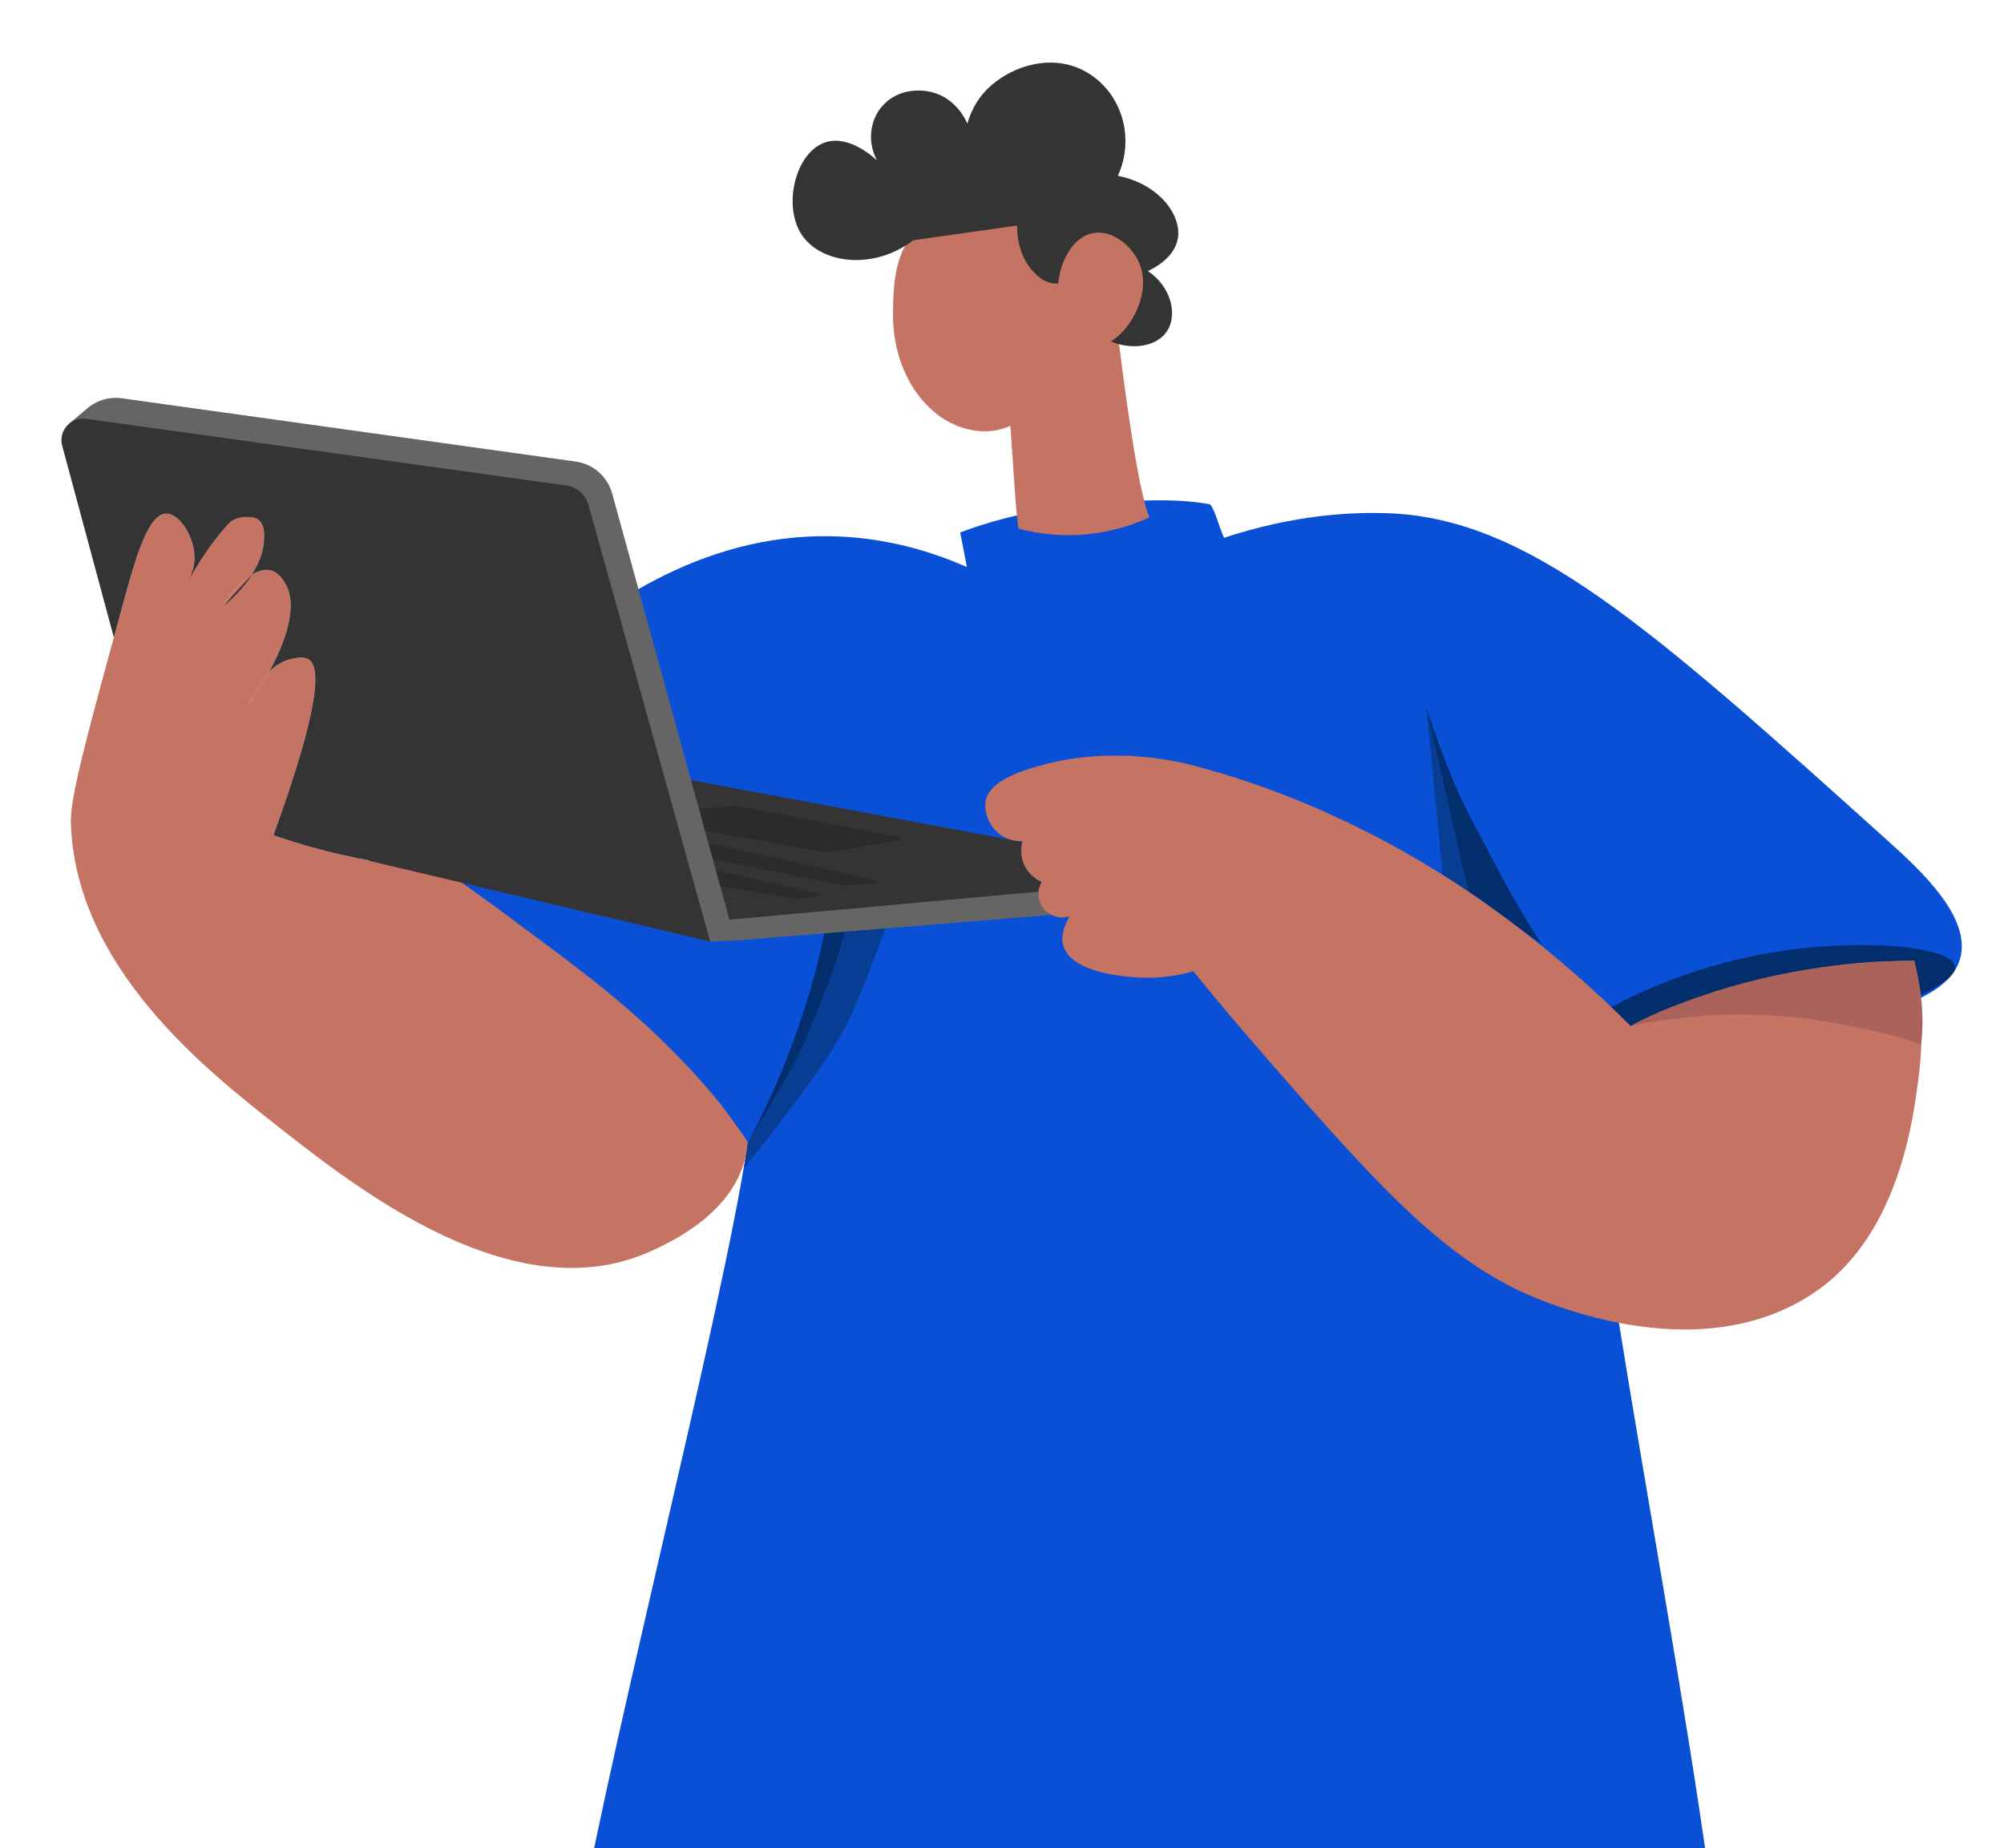 <svg width="616" height="568" viewBox="0 0 616 568" fill="none" xmlns="http://www.w3.org/2000/svg">
<g clip-path="url(#clip0_5496_724)">
<path d="M243.593 308.44C243.011 290.896 237.002 277.641 233.164 270.637C214.834 270.032 196.505 269.427 178.175 268.83C185.091 271.475 203.708 279.65 216.959 299.862C234.071 325.961 229.776 353.122 228.667 359.195C233.156 352.587 244.438 334.066 243.593 308.432V308.44Z" fill="#AA625B"/>
<path d="M54.836 182.507C55.735 181.382 56.627 180.257 57.534 179.133C56.34 181.095 55.084 182.282 54.836 182.507Z" fill="#C57463"/>
<path d="M68.506 186.586C71.251 181.786 74.422 178.272 77.461 176.473C74.515 181.118 70.545 184.803 68.506 186.586Z" fill="#C57463"/>
<path d="M76.461 216.506C76.996 215.079 78.958 210.092 82.749 206.408C80.035 211.403 77.322 215.289 76.461 216.506Z" fill="#C57463"/>
<path d="M602.512 294.587C600.426 302.126 592.176 306.687 580.468 310.759C564.015 316.483 533.008 323.944 486.098 316.816C489.595 383.277 526.511 554.539 530 621C512.329 635.938 448.934 639.654 407.452 648.581C302.808 671.105 186.599 613.555 176 604C183.002 554.051 222.82 401.023 229.822 351.074C217.967 333.204 205.917 323.649 195.861 315.187C184.277 305.438 176.911 299.311 161.892 288.088C145.531 275.872 132.854 264.106 123.782 254.939C128.055 247.671 180.315 161.495 257.999 164.884C268.66 165.349 282.074 167.599 297.217 174.276C296.527 170.732 295.829 167.18 295.139 163.635C303.351 160.564 314.012 157.469 326.697 155.926C344.98 153.7 361.341 152.847 372.025 155.034C373.747 157.539 374.382 160.983 376.251 165.287C397.977 158.121 415.415 157.407 425.914 157.702C469.412 158.927 506.568 192.045 580.569 258.654C590.316 267.426 606.048 281.914 602.535 294.587H602.512Z" fill="#0A50D7"/>
<path d="M266.543 259.275C260.945 286.917 252.494 318.05 234.001 345.335C232.605 347.391 231.194 349.399 229.76 351.369C236.087 339.604 243.166 324.076 248.818 305.066C253.727 288.546 256.068 273.189 257.441 260.911C260.945 260.33 262.907 259.221 266.543 259.267V259.275Z" fill="#032E6D"/>
<path d="M279.019 266.23C279.019 266.23 267.101 300.512 260.813 313.798C253.951 328.286 228.821 358.837 228.821 358.837L229.767 351.368C235.776 340.68 242.964 330.706 248.407 317.591C256.851 297.254 258.596 290.879 261.154 280.533C265.876 274.785 274.297 271.97 279.019 266.23Z" fill="#073D93"/>
<path d="M480.988 322.664C482.833 329.513 518.818 325.968 542.529 320.981C567.535 315.723 602.093 303.972 600.961 296.922C599.899 290.306 567.364 287.902 538.737 293.82C508.785 300.009 479.22 316.11 480.988 322.664Z" fill="#032E6D"/>
<path d="M319.238 274.052L370.979 269.367L319.238 274.06V274.052Z" fill="#C57463"/>
<path d="M319.237 274.059L224.208 282.675V282.66L212.298 239.738L212.406 239.762L311.041 258.174L312.243 258.399H312.298L314.236 258.771C313.957 259.888 313.368 263.053 315.097 266.334C316.717 269.397 319.369 270.677 320.191 271.034C319.664 271.988 319.338 273.019 319.237 274.051" fill="#343434"/>
<path d="M153.293 279.393L137.669 268.248C129.597 267.705 125.705 266.518 116.881 265.06C104.274 262.974 93.248 259.902 84.021 256.699C98.621 216.562 98.551 204.765 94.76 202.593C93.325 201.779 91.147 202.198 90.022 202.415C87.084 202.981 84.68 204.532 82.749 206.417C80.036 211.412 77.322 215.298 76.461 216.515C76.996 215.088 78.958 210.101 82.749 206.417C87.278 198.072 91.829 186.632 87.735 179.419C87.216 178.503 85.773 175.967 83.153 175.292C81.664 174.912 80.004 175.184 78.283 176.029C77.772 176.277 77.345 176.665 77.027 177.138C74.135 181.474 70.444 184.894 68.506 186.593C71.251 181.792 74.422 178.278 77.461 176.479C79.376 173.477 80.857 170.073 81.113 166.528C81.253 164.605 81.486 161.425 79.4 159.742C78.834 159.284 78.105 159.005 77.337 158.834C74.716 158.268 71.995 159.199 70.134 161.13C63.869 167.622 62.83 170.507 59.163 175.448C59.659 173.764 59.922 171.825 59.666 169.669C58.992 163.938 54.859 157.787 51.029 157.888C45.71 158.035 42.027 170.282 38.189 184.266C37.065 188.353 35.995 192.239 34.994 195.923C26.023 228.63 21.557 245.67 21.774 252.775C23.131 297.286 63.272 328.799 85.758 346.452C110.174 365.609 157.991 403.14 199.629 384.735C228.17 372.108 229.302 355.79 229.814 351.082C226.542 346.18 223.076 341.084 218.936 336.221C196.768 310.138 174.708 295.658 153.285 279.401L153.293 279.393ZM54.906 182.42C54.875 182.459 54.859 182.49 54.836 182.505C54.859 182.474 54.883 182.451 54.906 182.42Z" fill="#C57463"/>
<path d="M54.836 182.507C55.735 181.382 56.627 180.257 57.534 179.133C56.34 181.095 55.084 182.282 54.836 182.507Z" fill="#C57463"/>
<path d="M76.461 216.506C76.996 215.079 78.958 210.092 82.749 206.408C80.035 211.403 77.322 215.289 76.461 216.506Z" fill="#C57463"/>
<path opacity="0.3" d="M254.642 261.857L276.639 258.344C277.236 258.251 277.251 257.39 276.654 257.281L227.155 247.827C226.581 247.718 225.992 247.687 225.402 247.734L214.555 248.61L210.337 254.109L252.928 261.842C253.494 261.943 254.076 261.951 254.642 261.857Z" fill="#141414"/>
<path opacity="0.3" d="M259.643 272.179L269.474 271.419C269.963 271.38 270.009 270.69 269.536 270.581L212.298 257.838C211.981 257.768 211.701 258.071 211.802 258.389L213.237 262.639C213.283 262.779 213.407 262.887 213.555 262.918L259.526 272.171C259.526 272.171 259.604 272.179 259.643 272.171V272.179Z" fill="#141414"/>
<path d="M319.238 274.051L224.209 282.66L221.355 272.283L220.037 267.513L212.408 239.762L188.177 151.685C186.743 146.465 182.339 142.603 176.981 141.858L37.453 122.406C33.584 121.863 29.676 123.027 26.722 125.586L21.193 130.255L177.857 152.864L218.3 289.385L225.752 289.082H225.76L323.208 281.187C321.968 280.597 320.913 279.674 320.192 278.488C319.386 277.161 319.075 275.603 319.238 274.059" fill="#656565"/>
<path opacity="0.3" d="M251.82 275.508L244.423 276.253C244.423 276.253 244.345 276.26 244.306 276.253L221.355 272.282L220.037 267.512L251.874 274.678C252.339 274.779 252.3 275.462 251.82 275.508Z" fill="#141414"/>
<path d="M218.3 289.382L212.888 269.953L180.904 155.203C180.02 152.016 177.322 149.658 174.042 149.2L26.442 128.709C21.736 128.05 17.882 132.416 19.123 137.008L34.994 195.907C35.995 192.223 37.065 188.337 38.189 184.249C42.027 170.265 45.71 158.019 51.029 157.871C54.859 157.771 58.992 163.921 59.667 169.653C60.14 173.632 58.884 176.889 57.535 179.131C61.365 172.251 65.156 166.481 70.15 161.106C71.987 159.128 74.329 158.701 77.02 158.918C77.919 158.996 78.772 159.229 79.4 159.733C81.486 161.416 81.253 164.596 81.114 166.519C80.858 170.056 79.385 173.453 77.477 176.447C75.36 179.162 72.189 181.993 68.506 186.584C70.53 184.816 74.662 181.062 77.601 176.478C79.586 175.33 81.462 174.857 83.16 175.291C85.781 175.966 87.224 178.502 87.743 179.418C91.837 186.631 87.285 198.071 82.757 206.416C84.688 204.531 87.092 202.98 90.03 202.414C91.155 202.197 93.333 201.778 94.768 202.592C98.559 204.764 98.629 216.561 84.029 256.698C92.488 259.638 102.467 262.453 113.78 264.508L113.152 264.477L218.308 289.39L218.3 289.382Z" fill="#343434"/>
<path d="M438.459 217.641L450.004 272.995L473.893 290.206C465.403 276.702 463.612 273.445 454.362 255.738C448.329 244.189 445.802 239.249 438.451 217.648L438.459 217.641Z" fill="#032E6D"/>
<path d="M438.459 217.641L445.003 284.505L452.927 280.712L438.459 217.641Z" fill="#073D93"/>
<path d="M319.238 274.058C319.075 275.601 319.385 277.16 320.191 278.487C320.912 279.673 321.967 280.596 323.208 281.186C324.875 281.985 326.867 282.186 328.813 281.62C326.03 286.243 326.449 289.229 326.86 290.64C329.403 299.35 346.996 300.265 350.369 300.436C357.347 300.801 363.085 299.575 366.83 298.482C370.66 303.228 376.445 310.286 383.679 318.655C421.556 362.484 440.878 383.619 465.705 396.06C469.435 397.929 521.912 423.291 559.378 396.06C583.856 378.267 588.09 343.621 589.633 332.042C591.796 315.793 590.199 304.423 588.439 295.286C577.762 295.208 564.449 296.069 549.507 299.335C528.921 303.841 512.639 308.975 501.256 315.335C484.694 298.769 469.598 286.956 458.929 279.27C447.089 270.738 413.189 247.47 367.225 235.363C362.62 234.153 342.778 229.158 320.982 234.968C315.02 236.558 304.056 239.614 302.947 246.338C302.412 249.627 304.126 254.482 308.049 256.925C309.065 257.561 310.096 257.941 311.042 258.174C311.461 258.274 311.864 258.352 312.244 258.399H312.298C313.12 258.515 313.818 258.515 314.314 258.492C314.291 258.561 314.268 258.655 314.237 258.771C313.957 259.888 313.368 263.052 315.097 266.333C316.718 269.397 319.369 270.676 320.191 271.033C319.664 271.987 319.338 273.019 319.238 274.05" fill="#C57463"/>
<path d="M353.339 158.989C349.633 150.954 345.035 113.904 344.236 107.715C343.6 102.805 342.398 101.037 340.754 97.709C338.731 93.606 335.87 90.163 331.52 82.795C329.225 78.901 329.395 79.017 328.729 78.056C325.968 74.069 322.774 71.3 320.021 69.4C315.128 64.343 308.871 61.303 302.048 61.303C300.52 61.303 299.024 61.458 297.559 61.753C292.542 61.473 287.921 62.451 285.478 65.925C284.742 66.972 280.927 69.509 278.748 74.635C275.003 80.677 274.499 88.674 274.499 96.926C274.499 116.595 287.176 132.549 302.816 132.549C305.793 132.549 307.879 131.968 310.577 130.897C311.414 142.066 312.244 158.113 313.105 162.472C317.633 163.674 324.759 165 333.458 164.256C342.228 163.503 349.066 160.959 353.331 158.989H353.339Z" fill="#C57463"/>
<path d="M334.086 82.267C330.396 90.14 332.629 99.075 338.723 103.395C344.926 107.792 355.425 107.622 359.015 101.293C361.907 96.189 359.798 87.96 352.85 83.299C354.207 82.678 360.821 79.491 362 73.565C363.45 66.282 356.371 56.548 343.608 54.035C348.819 42.696 345.004 29.364 335.149 22.88C323.627 15.302 309.422 20.747 302.599 28.317C299.575 31.667 298.109 35.328 297.349 38.004C296.969 37.089 294.132 30.581 286.998 28.479C281.912 26.983 274.926 27.805 270.746 33.149C267.211 37.663 266.745 44.03 269.576 49.304C268.537 48.335 261.178 41.618 254.076 43.627C244.562 46.326 240.391 63.281 246.539 72.301C252.331 80.809 268.048 83.384 280.795 73.829C291.402 72.324 302.017 70.819 312.624 69.315C312.624 71.944 313.004 78.886 317.967 83.834C319.06 84.927 320.611 86.44 323.037 86.967C328.884 88.232 333.776 82.632 334.094 82.244L334.086 82.267Z" fill="#343434"/>
<path d="M336.489 71.557C342.405 70.797 348.321 75.97 350.391 81.337C354.547 92.087 344.529 106.738 336.559 106.327C330.883 106.032 326.06 98.067 325.316 91.219C324.432 83.121 328.805 72.55 336.489 71.565V71.557Z" fill="#C57463"/>
<path d="M501.256 315.334C506.513 312.465 511.088 310.526 516.81 308.331C543.258 298.178 568.628 295.339 588.439 295.285C589.338 298.659 590.16 302.684 590.602 307.253C591.137 312.86 590.959 317.041 590.548 321.066C582.685 318.119 573.458 316.141 562.975 314.256C537.729 309.727 516.05 312.217 501.256 315.327V315.334Z" fill="#AA625B"/>
</g>
<defs>
<clipPath id="clip0_5496_724">
<rect width="616" height="568" fill="white"/>
</clipPath>
</defs>
</svg>
